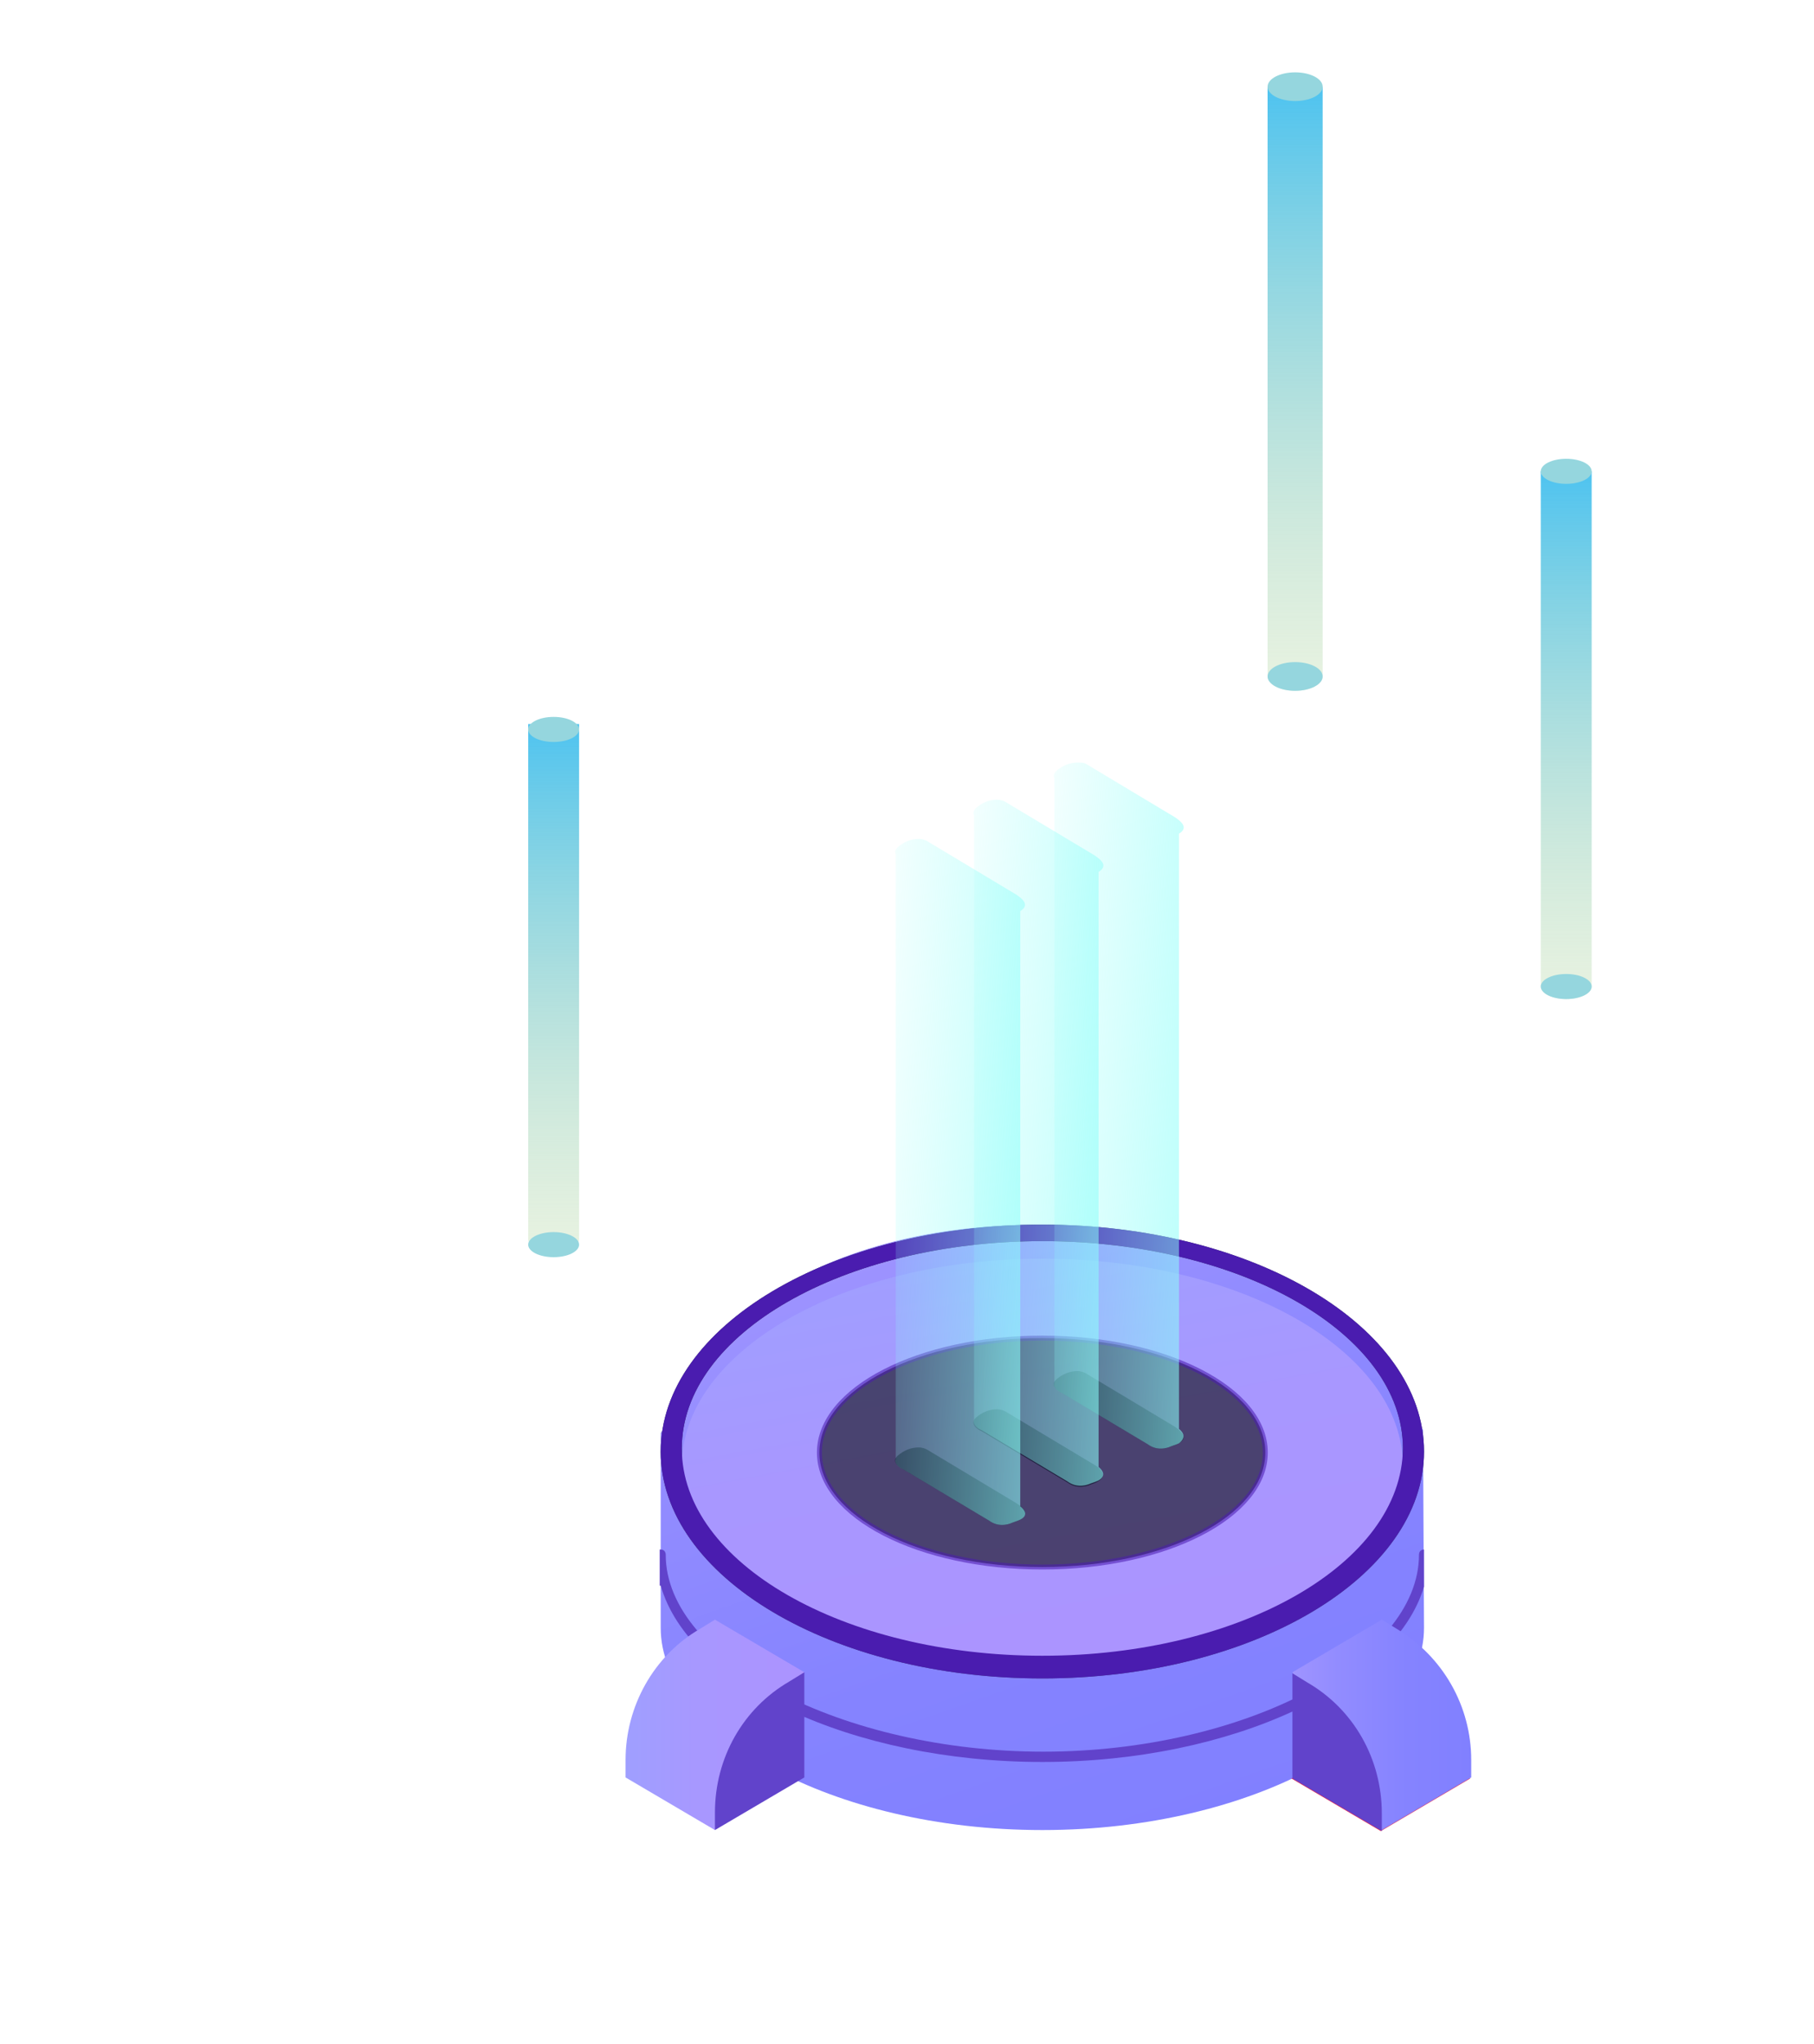 <svg width="443" height="499" viewBox="0 0 443 499" xmlns="http://www.w3.org/2000/svg"><defs><linearGradient id="a" x1="-15.68" x2="9.955" y1="70.709" y2="145.314" gradientTransform="matrix(2.036 0 0 2.095 152.197 186.163)" gradientUnits="userSpaceOnUse"><stop offset="0" stop-color="#9F94FF"/><stop offset=".253" stop-color="#928CFF"/><stop offset=".641" stop-color="#8583FF"/><stop offset="1" stop-color="#8180FF"/></linearGradient><linearGradient id="b" x1="-14.481" x2="-2.885" y1="61.687" y2="121.747" gradientTransform="matrix(2.036 0 0 2.095 152.197 186.163)" gradientUnits="userSpaceOnUse"><stop offset="0" stop-color="#2E304F"/><stop offset="1" stop-color="#46577F"/></linearGradient><linearGradient id="c" x1="80.268" x2="101.699" y1="124.479" y2="124.479" gradientTransform="matrix(2.036 0 0 2.095 152.197 186.163)" gradientUnits="userSpaceOnUse"><stop offset="0" stop-color="#9F94FF"/><stop offset=".253" stop-color="#928CFF"/><stop offset=".641" stop-color="#8583FF"/><stop offset="1" stop-color="#8180FF"/></linearGradient><linearGradient id="d" x1=".303" x2="21.734" y1="124.431" y2="124.431" gradientTransform="matrix(2.036 0 0 2.095 152.197 186.163)" gradientUnits="userSpaceOnUse"><stop offset="0" stop-color="#9F9FFF"/><stop offset=".439" stop-color="#A897FF"/><stop offset="1" stop-color="#AC93FF"/></linearGradient><linearGradient id="e" x1="-11.341" x2="-1.3" y1="64.392" y2="120.005" gradientTransform="matrix(2.036 0 0 2.095 152.197 186.163)" gradientUnits="userSpaceOnUse"><stop offset="0" stop-color="#9F9FFF"/><stop offset=".439" stop-color="#A897FF"/><stop offset="1" stop-color="#AC93FF"/></linearGradient><linearGradient id="f" x1="15.201" x2="57.035" y1="113" y2="115.754" gradientTransform="matrix(2.036 0 0 2.095 152.197 186.163)" gradientUnits="userSpaceOnUse"><stop offset=".173" stop-color="#8AFFF9" stop-opacity=".04"/><stop offset=".865" stop-color="#8AFFF9"/></linearGradient><linearGradient id="g" x1="24.567" x2="66.39" y1="108.62" y2="111.366" gradientTransform="matrix(2.036 0 0 2.095 152.197 186.163)" gradientUnits="userSpaceOnUse"><stop offset=".173" stop-color="#8AFFF9" stop-opacity=".04"/><stop offset=".865" stop-color="#8AFFF9"/></linearGradient><linearGradient id="h" x1="34.209" x2="76.032" y1="104.187" y2="106.932" gradientTransform="matrix(2.036 0 0 2.095 152.197 186.163)" gradientUnits="userSpaceOnUse"><stop offset=".173" stop-color="#8AFFF9" stop-opacity=".04"/><stop offset=".865" stop-color="#8AFFF9"/></linearGradient><linearGradient id="i" x1=".022" x2=".022" y1="2.447" y2="86.635" gradientTransform="matrix(1.553 0 0 1.53 376.277 111.39)" gradientUnits="userSpaceOnUse"><stop offset="0" stop-color="#4EC3F0"/><stop offset=".221" stop-color="#6BCAE1" stop-opacity=".867"/><stop offset=".749" stop-color="#ACD9C1" stop-opacity=".55"/><stop offset=".999" stop-color="#C5DFB4" stop-opacity=".4"/></linearGradient><linearGradient id="j" x1=".022" x2=".022" y1="2.447" y2="86.635" gradientTransform="matrix(1.681 0 0 1.752 309.563 16.957)" gradientUnits="userSpaceOnUse"><stop offset="0" stop-color="#4EC3F0"/><stop offset=".221" stop-color="#6BCAE1" stop-opacity=".867"/><stop offset=".749" stop-color="#ACD9C1" stop-opacity=".55"/><stop offset=".999" stop-color="#C5DFB4" stop-opacity=".4"/></linearGradient><linearGradient id="k" x1=".022" x2=".022" y1="2.447" y2="86.635" gradientTransform="matrix(1.553 0 0 1.53 128.99 173.09)" gradientUnits="userSpaceOnUse"><stop offset="0" stop-color="#4EC3F0"/><stop offset=".221" stop-color="#6BCAE1" stop-opacity=".867"/><stop offset=".749" stop-color="#ACD9C1" stop-opacity=".55"/><stop offset=".999" stop-color="#C5DFB4" stop-opacity=".4"/></linearGradient></defs><path fill="url(#a)" d="M329.853 323.39c-16.678-12.593-42.922-24.426-75.542-24.426-32.62 0-55.676 8.563-72.356 21.151l-20.603 29.712v47.586c0 25.684 41.696 49.353 93.204 49.353 51.508 0 93.203-23.669 93.203-49.353l-.244-48.341-17.662-25.682z"/><path fill="#CB1F3F" d="M254.556 404.213c31.393 0 59.601-12.087 75.297-26.186-4.17-7.301-9.073-16.117-13.244-18.885-9.564-6.547-13.98-1.761-29.431-4.786-10.548-2.011-16.679-10.069-32.376-9.566-17.415.504-31.886 6.043-35.811 7.555-26.731 10.574-38.752 13.343-41.205 26.186 15.209 15.359 43.905 25.682 76.77 25.682z"/><path fill="url(#b)" fill-rule="evenodd" d="M161.355 354.356c0-30.463 41.694-55.392 93.202-55.392 51.505 0 93.202 24.93 93.202 55.396 0 30.465-41.695 55.392-93.203 55.392s-93.204-24.93-93.204-55.392zm5.15-.752c0 27.947 39.488 50.609 88.052 50.609 48.562 0 87.806-22.662 88.051-50.612 0-27.945-39.489-50.607-88.052-50.607-48.563 0-88.053 22.662-88.053 50.61z" clip-rule="evenodd"/><path fill="#6143CB" d="M161.352 387.089c6.869 24.174 46.846 43.056 93.204 43.056 46.357 0 86.09-18.882 93.203-42.802v-9.065c-.736 0-1.227.505-1.227 1.259 0 25.682-42.924 48.091-91.731 48.091-48.808 0-92.222-22.409-92.222-48.089 0-.754-.488-1.261-1.227-1.261h-.243v8.815h.243z"/><path fill="#EA2249" d="M223.654 397.666c23.544 6.043 17.413-5.289 41.204-2.266 23.791 3.02 41.206-2.769 37.036-7.804-4.171-5.037-.982-9.569-22.322-3.276-21.335 6.297-33.599 2.519-45.129-3.02-7.11-3.526 2.209-11.077 13.736-12.841 7.11-1.258 32.375 5.537 29.677 2.014-6.621-9.315-34.828-3.021-45.128-.502-10.302 2.516-64.263-1.512-43.904 8.812 20.358 10.322 57.883 2.517 40.224 8.306-17.416 5.542-20.359 6.801-5.394 10.577z" opacity=".63"/><path fill="#EA2249" d="M315.382 434.175l21.828-13.093 21.829 13.093-21.829 12.84-21.828-12.84z"/><path fill="url(#c)" d="M341.137 397.666l-3.679-2.266-21.83 12.842 21.83 38.524 21.828-12.843v-4.279c0-13.093-6.867-25.18-18.149-31.978z"/><path fill="#6143CB" d="M315.628 408.495v25.68l21.83 12.84v-4.279c0-13.345-6.868-25.43-18.15-31.975l-3.68-2.266z"/><path fill="url(#d)" d="M170.919 397.666l3.679-2.266 21.829 12.842-21.829 38.524-21.829-12.843v-4.279c0-13.093 6.868-25.431 18.15-31.978z"/><path fill="#6143CB" d="M196.427 408.242v25.681l-21.829 12.843v-4.28c0-13.345 6.866-25.434 18.152-31.98l3.677-2.264z"/><path fill="url(#e)" d="M254.556 408.495c48.629 0 88.052-22.659 88.052-50.612 0-27.951-39.423-50.609-88.052-50.609-48.63 0-88.053 22.662-88.053 50.611 0 27.951 39.423 50.61 88.053 50.61z"/><path fill="#4A1CAF" fill-rule="evenodd" d="M161.355 354.356c0-30.463 41.694-55.392 93.202-55.392 51.505 0 93.202 24.93 93.202 55.392 0 30.469-41.695 55.396-93.203 55.396s-93.204-24.93-93.204-55.396zm5.15-.752c0 27.947 39.488 50.609 88.052 50.609 48.562 0 87.806-22.662 88.051-50.612 0-27.945-39.489-50.607-88.052-50.607-48.563 0-88.053 22.662-88.053 50.61z" clip-rule="evenodd"/><path stroke="#4A1CAF" stroke-linecap="round" stroke-linejoin="round" stroke-width="1.2" d="M254.556 382.559c30.071 0 54.448-12.512 54.448-27.948 0-15.438-24.375-27.949-54.448-27.949-30.071 0-54.45 12.511-54.45 27.949 0 15.436 24.377 27.948 54.45 27.948z" clip-rule="evenodd" opacity=".56"/><path fill="#212040" d="M248.179 366.948l-21.827-13.093c-.491-.251-1.229-.503-1.963-.503-1.963 0-3.68.755-5.151 2.013-1.717 1.51.489 3.021 1.226 3.274l21.09 12.591c2.699 2.011 5.644.502 5.644.502 5.151-1.509 2.944-3.525.981-4.784zm19.132-9.318l-21.829-13.09c-.491-.253-1.229-.504-1.964-.504-1.963 0-3.677.754-5.149 2.013-1.717 1.511.489 3.021 1.227 3.275l21.09 12.59c2.699 2.011 5.644.503 5.644.503 4.906-1.511 2.697-3.778.981-4.787zm19.623-9.315l-21.832-13.09c-.49-.253-1.226-.505-1.963-.505-1.961 0-3.679.754-5.152 2.013-1.716 1.51.495 3.021 1.229 3.274l21.093 12.589c2.698 2.013 5.643.505 5.643.505 5.151-1.514 2.697-3.526.979-4.786z"/><path fill="url(#f)" d="M249.16 367.705V222.421c2.455-1.509.489-3.021-.981-4.027l-21.827-13.093c-.491-.25-1.227-.503-1.963-.503-1.963 0-3.68.755-5.151 2.012-.735.756-.735 1.259-.49 1.764v147.547c-.492 1.258.981 2.266 1.717 2.518l21.09 12.591c2.698 2.011 5.643.502 5.643.502.737-.251 1.471-.502 1.962-.754 1.964-1.01 1.226-2.269 0-3.273z" opacity=".7"/><path fill="url(#g)" d="M268.291 358.134V212.855c2.453-1.513.49-3.023-.98-4.032l-21.829-13.09a4.514 4.514 0 0 0-1.964-.504c-1.963 0-3.677.754-5.149 2.013-.735.757-.735 1.258-.489 1.765v147.546c-.493 1.257.979 2.266 1.717 2.517l21.091 12.591c2.697 2.014 5.642.502 5.642.502.735-.253 1.472-.502 1.961-.755 1.717-1.004 1.227-2.266 0-3.274z" opacity=".7"/><path fill="url(#h)" d="M287.914 348.819V203.54c2.45-1.513.49-3.024-.98-4.032l-21.831-13.091c-.491-.253-1.227-.253-1.962-.253-1.963 0-3.677.754-5.15 2.016-.736.754-.736 1.256-.49 1.761v147.55c-.491 1.257.981 2.263 1.715 2.515l21.093 12.589c2.698 2.016 5.643.504 5.643.504.735-.251 1.472-.504 1.962-.754 1.717-1.259 1.226-2.518 0-3.526z" opacity=".7"/><path fill="url(#i)" d="M376.278 115.063v125.775c0 1.684 2.796 3.06 6.213 3.06 3.417 0 6.213-1.376 6.213-3.06V115.063"/><path fill="#95D6DE" d="M382.491 118.124c3.433 0 6.213-1.369 6.213-3.061 0-1.69-2.78-3.06-6.213-3.06-3.433 0-6.213 1.37-6.213 3.06 0 1.692 2.78 3.061 6.213 3.061zm0 125.774c3.433 0 6.213-1.369 6.213-3.06 0-1.69-2.78-3.061-6.213-3.061-3.433 0-6.213 1.371-6.213 3.061 0 1.691 2.78 3.06 6.213 3.06z"/><path fill="url(#j)" d="M309.563 21.162V165.14c0 1.927 3.025 3.503 6.722 3.503 3.699 0 6.724-1.576 6.724-3.503V21.162"/><path fill="#95D6DE" d="M316.285 24.666c3.716 0 6.724-1.568 6.724-3.504 0-1.934-3.008-3.502-6.724-3.502-3.714 0-6.722 1.568-6.722 3.502 0 1.936 3.008 3.504 6.722 3.504zm0 143.977c3.716 0 6.724-1.569 6.724-3.503 0-1.935-3.008-3.503-6.724-3.503-3.714 0-6.722 1.568-6.722 3.503 0 1.934 3.008 3.503 6.722 3.503z"/><path fill="url(#k)" d="M128.991 176.763v125.775c0 1.684 2.796 3.06 6.213 3.06 3.417 0 6.213-1.376 6.213-3.06V176.763"/><path fill="#95D6DE" d="M135.204 181.137c3.433 0 6.213-1.369 6.213-3.061 0-1.69-2.78-3.06-6.213-3.06-3.433 0-6.213 1.37-6.213 3.06 0 1.692 2.78 3.061 6.213 3.061zm0 125.774c3.433 0 6.213-1.369 6.213-3.06 0-1.69-2.78-3.061-6.213-3.061-3.433 0-6.213 1.371-6.213 3.061 0 1.691 2.78 3.06 6.213 3.06z"/></svg>